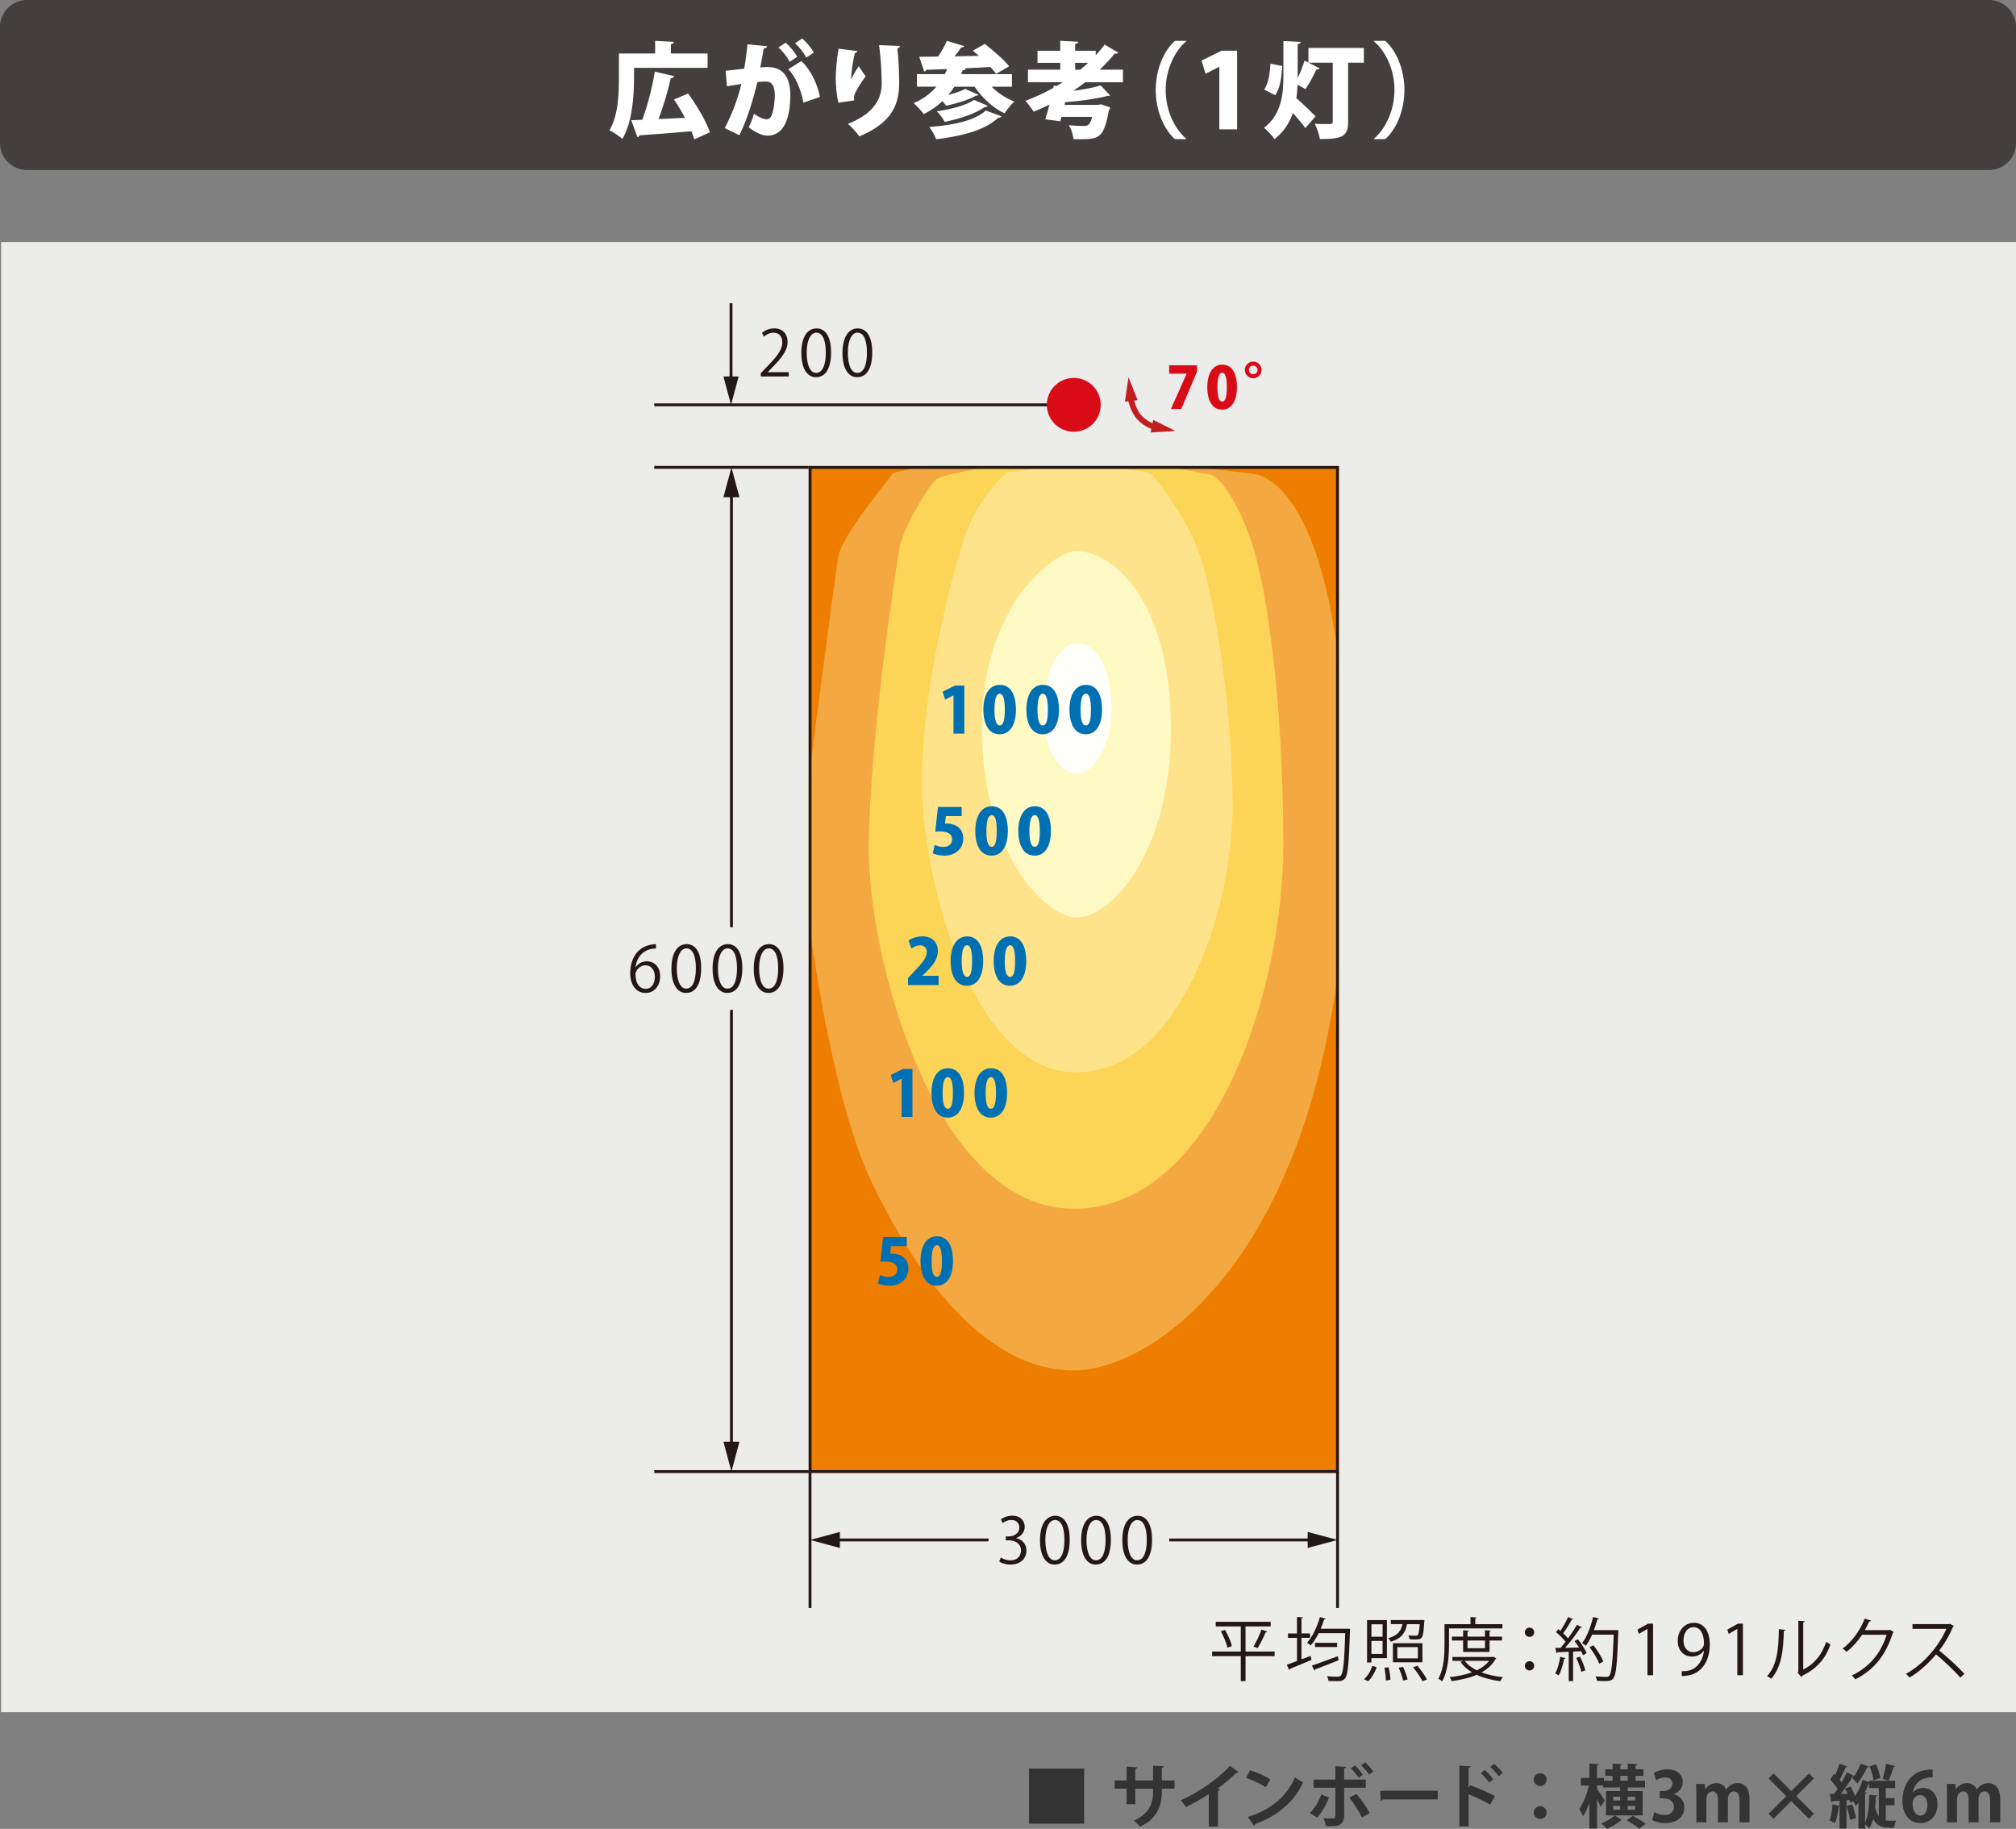 <?xml version="1.0" encoding="UTF-8"?>
<svg id="_レイヤー_2" data-name="レイヤー 2" xmlns="http://www.w3.org/2000/svg" width="175.394" height="159.105" xmlns:xlink="http://www.w3.org/1999/xlink" viewBox="0 0 175.394 159.105">
  <rect x="0" y="0" width="175.394" height="159.105" fill="#808080" stroke="none"/>
  <defs>
    <style>
      .cls-1 {
        clip-path: url(#clippath);
      }

      .cls-2, .cls-3, .cls-4, .cls-5, .cls-6, .cls-7, .cls-8, .cls-9, .cls-10, .cls-11, .cls-12, .cls-13, .cls-14, .cls-15, .cls-16, .cls-17 {
        stroke-width: 0px;
      }

      .cls-2, .cls-18, .cls-19 {
        fill: none;
      }

      .cls-3 {
        fill: #f4a842;
      }

      .cls-4 {
        fill: #6f6f6f;
      }

      .cls-5 {
        fill: #433f3f;
      }

      .cls-6 {
        fill: #231815;
      }

      .cls-7 {
        fill: #d90b17;
      }

      .cls-8 {
        fill: #c21d1f;
      }

      .cls-9 {
        fill: #333;
      }

      .cls-10 {
        fill: #ececeb;
      }

      .cls-11 {
        fill: #fff9c3;
      }

      .cls-12 {
        fill: #ffe38a;
      }

      .cls-13 {
        fill: #fff;
      }

      .cls-14 {
        fill: #fffffa;
      }

      .cls-15 {
        fill: #ee7e00;
      }

      .cls-16 {
        fill: #fcd456;
      }

      .cls-17 {
        fill: #0070b3;
      }

      .cls-18 {
        stroke: #231815;
        stroke-width: .25px;
      }

      .cls-18, .cls-19 {
        stroke-miterlimit: 10;
      }

      .cls-19 {
        stroke: #c21d1f;
        stroke-width: .5px;
      }
    </style>
    <clipPath id="clippath">
      <rect class="cls-2" x="70.354" y="40.54" width="46.131" height="87.602"/>
    </clipPath>
  </defs>
  <g id="_レイヤー_1-2" data-name="レイヤー 1">
    <g>
      <g>
        <path class="cls-9" d="m89.525,153.858h4.798v4.798h-4.798v-4.798Z"/>
        <path class="cls-9" d="m102.188,155.608h-1.109v.264c0,1.254-.419,2.345-1.883,3.041-.138-.156-.365-.385-.552-.522,1.374-.618,1.674-1.528,1.674-2.513v-.27h-1.548v1.355h-.755v-1.355h-1.038v-.72h1.038v-1.199l.935.06c-.007.06-.066.133-.181.15v.989h1.548v-1.277l.941.054c-.006.066-.066.12-.181.139v1.085h1.109v.72Z"/>
        <path class="cls-9" d="m107.756,154.169c-.036.049-.096.072-.192.066-.467.455-1.049.941-1.618,1.361.065.018.132.047.191.066-.018.054-.072.102-.174.114v3.13h-.798v-2.818c-.533.36-1.331.804-1.99,1.122-.097-.168-.3-.444-.456-.582,1.565-.695,3.364-1.943,4.281-3.011l.756.552Z"/>
        <path class="cls-9" d="m108.762,154.007c.6.185,1.319.504,1.757.792l-.396.684c-.432-.288-1.14-.618-1.715-.821l.353-.654Zm-.204,4.06c2.021-.624,3.412-1.799,4.107-3.449.223.181.48.324.702.444-.744,1.638-2.177,2.915-4.162,3.616-.012.066-.048.132-.102.156l-.546-.768Z"/>
        <path class="cls-9" d="m115.631,156.382c-.276.689-.618,1.301-1.05,1.732l-.63-.383c.408-.391.75-.924.995-1.607l.685.258Zm1.312-.852v2.453c0,.389-.144.635-.395.762-.252.137-.582.137-1.188.131-.036-.191-.12-.485-.204-.695.265.012.684.018.804.018.162,0,.216-.071.216-.203v-2.465h-1.889v-.713h1.889v-1.158l.941.042c-.006.072-.059.126-.174.144v.973h1.883v.713h-1.883Zm1.067.539c.426.486.888,1.164,1.157,1.656l-.684.395c-.228-.504-.737-1.313-1.091-1.739l.617-.312Zm-.144-2.488c.246.211.546.576.701.81l-.359.27c-.144-.228-.474-.63-.689-.822l.348-.258Zm.905-.269c.252.228.552.57.708.804l-.354.269c-.15-.227-.486-.605-.696-.81l.342-.264Z"/>
        <path class="cls-9" d="m120.078,155.788h5.007v.756h-4.755c-.036.06-.12.102-.204.113l-.048-.869Z"/>
        <path class="cls-9" d="m129.646,156.993c-.498-.287-1.283-.659-1.877-.898v2.787h-.804v-5.27l.983.048c-.006.072-.054.133-.18.15v1.709l.149-.204c.66.233,1.56.63,2.153.941l-.426.737Zm-.479-3.016c.228.191.558.545.749.814l-.348.295c-.156-.229-.498-.624-.731-.828l.33-.281Zm.821-.534c.252.216.581.546.749.798l-.348.287c-.149-.221-.491-.605-.731-.809l.33-.276Z"/>
        <path class="cls-9" d="m134.554,154.829c0,.306-.252.551-.558.551s-.558-.245-.558-.551c0-.312.252-.558.558-.558.318,0,.558.258.558.558Zm0,2.854c0,.312-.252.559-.558.559s-.558-.246-.558-.559c0-.305.252-.551.558-.551.318,0,.558.258.558.551Z"/>
        <path class="cls-9" d="m142.91,155.818v2.116h-3.184v-2.116h1.229v-.311h-1.48v-.168h-.534v.287c.162.21.588.863.678,1.014l-.366.558c-.065-.174-.185-.438-.311-.689v2.573h-.666v-2.244c-.155.463-.348.883-.551,1.176-.066-.191-.223-.474-.33-.642.353-.48.678-1.313.839-2.032h-.701v-.666h.743v-1.248l.822.049c-.006.054-.048.09-.156.107v1.092h.605v.24h.75v-.42h-.63v-.57h.63v-.491l.821.048c-.006.054-.048.09-.149.107v.336h.653v-.491l.827.048c-.006.061-.048.09-.149.107v.336h.678v.57h-.678v.42h.821v.594h-1.505v.311h1.295Zm-1.805,2.524c-.019.018-.061.029-.103.036-.258.239-.791.552-1.205.726-.113-.139-.323-.342-.48-.468.414-.162.917-.462,1.176-.702l.611.408Zm-.756-2.033v.33h.605v-.33h-.605Zm0,1.134h.605v-.342h-.605v.342Zm.618-2.95v.42h.653v-.42h-.653Zm1.661,4.605c-.229-.204-.726-.527-1.092-.744l.516-.383c.353.191.863.491,1.121.695l-.545.432Zm-.372-2.459v-.33h-.642v.33h.642Zm0,.804v-.342h-.642v.342h.642Z"/>
        <path class="cls-9" d="m145.618,156.095c.504.113.924.522.924,1.139,0,.756-.605,1.367-1.661,1.367-.479,0-.911-.126-1.14-.275l.198-.672c.168.107.533.246.882.246.545,0,.816-.336.816-.708,0-.51-.444-.749-.93-.749h-.306v-.624h.288c.354,0,.81-.198.81-.636,0-.318-.21-.552-.63-.552-.312,0-.618.138-.792.245l-.185-.635c.233-.156.695-.312,1.182-.312.869,0,1.325.51,1.325,1.109,0,.469-.282.857-.78,1.044v.013Z"/>
        <path class="cls-9" d="m152.211,158.534h-.87v-1.889c0-.479-.132-.797-.485-.797-.246,0-.522.191-.522.659v2.026h-.87v-1.973c0-.396-.126-.713-.474-.713-.245,0-.533.227-.533.678v2.008h-.87v-2.332c0-.391-.012-.708-.023-1.002h.756l.042.443h.018c.156-.239.45-.516.947-.516.408,0,.72.217.852.559h.012c.276-.408.618-.559.99-.559.581,0,1.031.414,1.031,1.38v2.026Z"/>
        <path class="cls-9" d="m157.815,157.797l-.432.433-1.542-1.542-1.541,1.542-.432-.433,1.541-1.541-1.541-1.541.432-.432,1.541,1.541,1.542-1.541.432.432-1.541,1.541,1.541,1.541Z"/>
        <path class="cls-9" d="m164.066,157.048v1.324c.126.025.204.025.905.025-.078.143-.155.443-.174.611h-.498c-.545,0-1.001-.168-1.331-.762-.078.306-.197.594-.353.834-.072-.121-.216-.27-.348-.373v.379h-.582v-2.25c-.072.097-.149.192-.228.276-.042-.096-.132-.27-.216-.413l-.282.125c-.012-.065-.03-.143-.048-.227l-.264.024v2.465h-.605v-1.908c-.019.007-.048.013-.078.013-.054.485-.162,1.061-.318,1.421-.119-.084-.336-.174-.474-.233.138-.33.222-.899.264-1.409l.606.138v-.444c-.229.019-.439.031-.606.037-.012.053-.06.084-.102.09l-.144-.721h.378c.102-.137.203-.287.306-.443-.168-.264-.42-.569-.648-.803l.323-.504.108.107c.149-.324.294-.695.378-.995l.695.264c-.024.042-.078.065-.162.059-.126.324-.336.756-.522,1.08.065.078.126.156.174.228.18-.306.342-.612.462-.876l.636.324c.21-.3.419-.707.563-1.079l.714.258c-.03.048-.084.065-.15.06-.216.48-.546,1.037-.851,1.41-.096-.121-.306-.354-.426-.463.036-.041.078-.09.114-.143-.03.013-.066.024-.114.018-.252.438-.642,1.02-1.008,1.492l.559-.012c-.061-.156-.133-.306-.204-.443l.485-.191c.15.252.288.562.384.833.27-.384.516-.899.672-1.409l.552.186v-.107h2.272v.635h-.815v.87h.762v.624h-.762Zm-3.112,1.277c-.042-.324-.18-.828-.3-1.205l.492-.145c.138.378.275.863.329,1.182l-.521.168Zm1.313.222c.3-.612.342-1.542.359-2.405l.708.055c-.006.054-.054.084-.138.096-.013.312-.024.636-.055.965.078.324.192.559.318.732v-2.435h-.852v-.419h-.019c-.096.258-.21.527-.342.779l.156.042c-.012.048-.054.09-.138.096v2.495Zm.947-5.061c.18.378.33.863.372,1.193l-.594.21c-.03-.329-.168-.839-.336-1.218l.558-.185Zm.576,1.26c.119-.36.245-.906.3-1.302l.803.204c-.018.048-.071.072-.161.078-.097.359-.276.875-.42,1.193l-.522-.174Z"/>
        <path class="cls-9" d="m166.427,155.95c.198-.24.51-.402.899-.402.702,0,1.241.534,1.241,1.439,0,.857-.558,1.613-1.475,1.613-1.025,0-1.577-.821-1.577-1.931,0-1.038.468-2.735,2.626-2.735v.684c-.113,0-.239.013-.39.031-.833.113-1.229.701-1.343,1.301h.018Zm1.26,1.079c0-.474-.229-.863-.642-.863-.265,0-.648.227-.648.737.013.588.252,1.056.69,1.056.391,0,.601-.42.601-.93Z"/>
        <path class="cls-9" d="m174.015,158.534h-.87v-1.889c0-.479-.132-.797-.485-.797-.246,0-.521.191-.521.659v2.026h-.87v-1.973c0-.396-.126-.713-.474-.713-.245,0-.533.227-.533.678v2.008h-.87v-2.332c0-.391-.012-.708-.023-1.002h.756l.042.443h.018c.156-.239.45-.516.947-.516.408,0,.72.217.852.559h.012c.276-.408.618-.559.99-.559.581,0,1.031.414,1.031,1.38v2.026Z"/>
      </g>
      <g>
        <rect class="cls-10" x=".097" y="21.054" width="175.298" height="127.899"/>
        <g>
          <path class="cls-6" d="m110.894,143.677v.402h-2.53v2.17h-.414v-2.17h-2.494v-.402h2.494v-2.183h-2.177v-.401h4.779v.401h-2.189v2.183h2.53Zm-4.107-.336c-.078-.377-.318-.971-.576-1.427l.366-.114c.264.443.522,1.031.594,1.409l-.384.132Zm3.466-1.402c-.018.041-.06.053-.132.059-.174.408-.474,1.014-.714,1.386l-.348-.138c.234-.384.534-1.025.69-1.481l.504.174Z"/>
          <path class="cls-6" d="m113.229,142.489v1.871l.798-.306.072.354c-.684.287-1.409.593-1.871.774,0,.047-.036.084-.072.101l-.204-.456c.246-.084.552-.198.888-.323v-2.016h-.785v-.383h.785v-1.434l.51.029c-.006.043-.036.072-.12.084v1.32h.744v.383h-.744Zm4.006-.797l.222.012c0,.042-.006.096-.006.138-.096,2.902-.18,3.874-.432,4.168-.162.216-.348.245-.756.245-.197,0-.443-.006-.684-.017-.006-.119-.06-.293-.132-.414.414.043.798.043.947.043.12,0,.192-.019.258-.097.21-.216.307-1.157.384-3.694h-2.309c-.21.414-.443.786-.695,1.074-.072-.072-.222-.18-.317-.24.461-.504.875-1.367,1.121-2.23l.498.138c-.013.042-.061.065-.133.065-.084.27-.185.547-.3.81h2.333Zm-3.101,3.208c.552-.186,1.428-.504,2.255-.815l.072.348c-.743.3-1.541.611-2.039.797-.006.049-.03.084-.065.103l-.223-.432Zm.271-1.979h1.925v.366h-1.925v-.366Z"/>
          <path class="cls-6" d="m119.77,145.032c-.15.449-.414.935-.738,1.223l-.365-.161c.306-.259.582-.72.726-1.157l.378.096Zm-.456-.779v.377h-.378v-3.688h1.727v3.311h-1.35Zm.972-2.945h-.972v1.086h.972v-1.086Zm-.972,2.579h.972v-1.128h-.972v1.128Zm1.26,2.309c-.007-.282-.055-.749-.126-1.109l.365-.036c.084.353.15.816.156,1.086l-.396.06Zm3.357-5.235c0,.037-.006.078-.018.12-.09,1.548-.174,1.548-.846,1.548-.126,0-.281-.006-.432-.019-.012-.096-.048-.239-.108-.336.276.024.534.03.63.03.09,0,.145-.012.186-.055.077-.077.132-.335.174-.953h-1.104c-.132.701-.432,1.236-1.409,1.529-.042-.09-.145-.234-.228-.306.822-.228,1.116-.63,1.235-1.224h-1.007v-.359h2.62l.09-.012.216.035Zm-.18,1.991v1.661h-2.566v-1.661h2.566Zm-.396,1.319v-.978h-1.787v.978h1.787Zm-1.289,1.932c-.055-.289-.216-.762-.378-1.116l.378-.071c.168.348.335.814.396,1.097l-.396.091Zm1.685.059c-.149-.323-.504-.845-.81-1.217l.372-.132c.311.366.672.87.833,1.199l-.396.149Z"/>
          <path class="cls-6" d="m130.712,141.668h-4.647v1.392c0,.936-.072,2.297-.6,3.214-.066-.071-.234-.186-.33-.228.497-.869.539-2.105.539-2.986v-1.764h2.261v-.617l.534.035c-.006.043-.036.072-.12.084v.498h2.363v.372Zm-.804,2.465l.27.132c-.012.029-.036.048-.06.06-.276.497-.702.881-1.224,1.168.552.211,1.188.349,1.871.414-.09.09-.186.246-.24.353-.756-.102-1.457-.281-2.057-.557-.648.281-1.403.449-2.177.545-.03-.102-.108-.252-.174-.342.678-.072,1.355-.203,1.949-.42-.414-.245-.75-.545-1.002-.904l.252-.097h-.953v-.336h3.472l.072-.017Zm-.318-.42h-2.297v-.995h-.977v-.336h.977v-.552l.504.036c-.006.041-.042.072-.12.078v.438h1.518v-.552l.516.036c-.006.041-.042.072-.12.078v.438h1.086v.336h-1.086v.995Zm-2.152.774c.246.336.605.606,1.043.827.438-.215.81-.485,1.073-.827h-2.116Zm1.757-1.769h-1.518v.672h1.518v-.672Z"/>
          <path class="cls-6" d="m133.479,142.004c0,.222-.18.401-.408.401s-.407-.18-.407-.401c0-.228.18-.407.407-.407.24,0,.408.191.408.407Zm0,2.914c0,.228-.18.408-.408.408s-.407-.181-.407-.408c0-.222.18-.401.407-.401.24,0,.408.192.408.401Z"/>
          <path class="cls-6" d="m136.198,144.253c-.012.035-.048.059-.12.059-.096.51-.264,1.085-.468,1.44-.071-.048-.216-.114-.306-.156.198-.335.348-.911.443-1.457l.45.114Zm.666-3.389c-.03.042-.078.055-.126.049-.186.348-.486.833-.738,1.175.162.155.312.312.42.45.294-.408.576-.834.773-1.182l.433.203c-.019.037-.066.049-.133.049-.335.521-.863,1.229-1.331,1.75.384-.006.798-.012,1.218-.023-.12-.197-.258-.402-.396-.57.168-.09.234-.119.294-.155.307.378.63.882.756,1.212l-.312.18c-.042-.102-.096-.223-.168-.354l-.695.035v2.566h-.378v-2.549c-.372.013-.708.031-.972.037-.012.047-.048.071-.09.078l-.108-.45h.45c.144-.162.294-.342.443-.54-.191-.258-.533-.594-.827-.834l.197-.258c.06.049.12.097.186.145.233-.348.51-.846.665-1.199l.439.185Zm.713,4.576c-.065-.324-.258-.828-.443-1.206l.324-.114c.191.379.39.87.468,1.193l-.349.127Zm3.011-3.629l.216.024c0,.036-.006.09-.012.132-.096,2.812-.192,3.754-.432,4.048-.162.198-.324.233-.738.233-.203,0-.449-.006-.689-.023-.012-.114-.054-.275-.132-.384.414.036.792.042.941.042.12,0,.198-.017.264-.096.198-.211.3-1.14.39-3.58h-1.883c-.161.371-.348.707-.539.965-.078-.06-.228-.162-.33-.215.401-.522.75-1.416.959-2.285l.504.132c-.012.054-.065.071-.132.066-.084.318-.186.636-.306.947h1.829l.09-.006Zm-1.961,1.326c.348.438.72,1.02.863,1.408l-.354.192c-.138-.384-.498-.989-.84-1.433l.33-.168Z"/>
          <path class="cls-6" d="m143.332,145.739v-4.023h-.013l-.737.426-.12-.371.93-.522h.426v4.491h-.485Z"/>
          <path class="cls-6" d="m148.233,143.616c-.246.312-.594.498-1.031.498-.768,0-1.241-.6-1.241-1.361,0-.821.539-1.576,1.421-1.576.84,0,1.373.73,1.373,1.877,0,1.492-.756,2.53-1.907,2.71-.209.036-.401.048-.533.042v-.414c.126.012.27-.006.462-.029.755-.108,1.325-.72,1.475-1.746h-.017Zm-1.77-.893c0,.605.342,1.014.858,1.014.485,0,.929-.372.929-.733,0-.863-.317-1.445-.911-1.445-.522,0-.876.492-.876,1.164Z"/>
          <path class="cls-6" d="m151.149,145.739v-4.023h-.013l-.737.426-.12-.371.93-.522h.426v4.491h-.485Z"/>
          <path class="cls-6" d="m155.331,141.788c-.006.054-.06.09-.138.102-.036,1.613-.168,3.082-1.092,4.156-.096-.072-.239-.162-.359-.229.894-.971,1.001-2.471,1.02-4.084l.569.055Zm1.553,3.454c1.002-.485,1.65-1.361,1.997-2.411.09.078.271.18.372.234-.426,1.211-1.169,2.104-2.446,2.711-.019.047-.061.096-.103.119l-.312-.396.065-.09v-4.401l.559.029c-.007.055-.049.102-.133.114v4.09Z"/>
          <path class="cls-6" d="m164.767,141.985c-.023.03-.054.06-.09.084-.629,1.943-1.613,3.191-3.268,4.03-.072-.103-.186-.239-.307-.33,1.571-.761,2.543-1.961,3.041-3.55h-2.141c-.349.539-.81,1.061-1.344,1.48-.084-.084-.222-.197-.342-.275.816-.629,1.505-1.547,1.913-2.603l.569.162c-.023.06-.096.078-.174.078-.12.264-.246.516-.384.755h2.111l.071-.035.342.203Z"/>
          <path class="cls-6" d="m169.992,141.464c-.012.03-.042.055-.078.066-.323.762-.707,1.421-1.199,2.062.654.522,1.638,1.416,2.195,2.033l-.366.318c-.527-.612-1.493-1.523-2.104-2.016-.528.642-1.439,1.517-2.309,2.016-.066-.091-.21-.24-.312-.324,1.661-.912,2.975-2.615,3.515-3.916h-2.944v-.408h3.178l.078-.029.348.197Z"/>
        </g>
        <g>
          <g class="cls-1">
            <rect class="cls-15" x="70.354" y="40.54" width="46.131" height="87.602"/>
            <path class="cls-3" d="m89.94,39.316s-12.029,1.413-12.328,1.931c-.299.519-4.326,5.229-4.674,7.159-.348,1.932-3.379,25.574-3.379,25.574,0,0,2.055,20.127,6.297,28.919,4.242,8.791,10.205,16.327,17.565,16.327s23.793-11.43,23.793-47.852c0-27.727-6.893-29.734-7.688-30.05-.797-.314-19.586-2.009-19.586-2.009Z"/>
            <path class="cls-16" d="m90.337,39.975s-8.152,1.083-8.896,1.743c-.746.658-2.885,4.238-3.182,5.934-.299,1.696-2.668,16.94-2.668,26.359s5.699,31.147,17.83,31.147,18.227-18.839,18.227-31.649-1.459-22.23-2.652-25.998c-1.191-3.768-2.85-6.029-3.695-6.217-.844-.19-7.108-1.319-7.108-1.319h-7.855Z"/>
            <path class="cls-12" d="m93.421,40.305l-5.816.8s-2.537,2.073-3.729,5.746c-1.193,3.674-3.68,13.282-3.68,21.289s4.275,25.15,13.422,25.15,13.621-14.318,13.621-23.172-1.789-20.441-3.678-23.832c-1.891-3.391-3.15-4.962-3.58-5.149-.432-.189-6.56-.832-6.56-.832Z"/>
            <path class="cls-11" d="m93.618,47.935c-1.738,0-8.201,4.521-8.201,15.354s5.469,16.531,8.301,16.531,8.152-5.463,8.152-16.436-4.92-15.448-8.252-15.448Z"/>
            <path class="cls-14" d="m93.618,55.942c-1.242,0-2.834,2.213-2.834,5.888s1.592,5.51,2.934,5.51,2.982-2.354,2.982-5.699-1.242-5.698-3.082-5.698Z"/>
          </g>
          <line class="cls-18" x1="70.354" y1="40.657" x2="56.921" y2="40.657"/>
          <line class="cls-18" x1="93.056" y1="35.22" x2="56.921" y2="35.22"/>
          <line class="cls-18" x1="70.354" y1="128.024" x2="56.921" y2="128.024"/>
          <path class="cls-6" d="m116.235,40.79v87.102h-45.631V40.79h45.631m.25-.25h-46.131v87.602h46.131V40.54h0Z"/>
          <g>
            <polygon class="cls-6" points="62.94 43.257 63.638 40.657 64.333 43.257 62.94 43.257"/>
            <polygon class="cls-6" points="64.333 125.425 63.638 128.024 62.94 125.425 64.333 125.425"/>
            <line class="cls-18" x1="63.638" y1="42.581" x2="63.638" y2="126.197"/>
          </g>
          <g>
            <g>
              <path class="cls-6" d="m55.308,84.136c.186-.274.521-.505.961-.505.697,0,1.165.522,1.165,1.314,0,.752-.462,1.439-1.264,1.439s-1.341-.665-1.341-1.731c0-1.104.517-2.257,1.852-2.477.154-.022.291-.038.385-.038l.005.379c-1.143,0-1.687.829-1.779,1.62h.017Zm1.664.841c0-.632-.341-.999-.835-.999-.483,0-.852.472-.852.779.006.752.324,1.27.896,1.27.478,0,.791-.43.791-1.05Z"/>
              <path class="cls-6" d="m58.415,84.273c0-1.439.56-2.137,1.329-2.137.78,0,1.258.735,1.258,2.081,0,1.43-.499,2.165-1.318,2.165-.747,0-1.269-.735-1.269-2.109Zm2.126-.032c0-1.027-.247-1.736-.824-1.736-.489,0-.835.653-.835,1.736s.303,1.767.818,1.767c.61,0,.841-.791.841-1.767Z"/>
              <path class="cls-6" d="m61.995,84.273c0-1.439.56-2.137,1.329-2.137.78,0,1.258.735,1.258,2.081,0,1.43-.499,2.165-1.318,2.165-.747,0-1.268-.735-1.268-2.109Zm2.126-.032c0-1.027-.247-1.736-.824-1.736-.489,0-.835.653-.835,1.736s.303,1.767.818,1.767c.61,0,.841-.791.841-1.767Z"/>
              <path class="cls-6" d="m65.576,84.273c0-1.439.561-2.137,1.329-2.137.78,0,1.258.735,1.258,2.081,0,1.43-.5,2.165-1.318,2.165-.747,0-1.269-.735-1.269-2.109Zm2.126-.032c0-1.027-.247-1.736-.824-1.736-.488,0-.835.653-.835,1.736s.302,1.767.818,1.767c.61,0,.841-.791.841-1.767Z"/>
            </g>
            <g>
              <path class="cls-10" d="m56.17,87.883c-1.646,0-2.841-1.358-2.841-3.23,0-2.092,1.22-3.646,3.106-3.957.275-.039.486-.059.63-.059h1.48l.037,2.849c.225.418.351.913.351,1.459,0,1.675-1.188,2.938-2.764,2.938Z"/>
              <path class="cls-10" d="m59.683,87.883c-1.378,0-2.769-1.116-2.769-3.609,0-2.685,1.524-3.637,2.829-3.637,1.272,0,2.758.938,2.758,3.581,0,2.705-1.519,3.665-2.818,3.665Z"/>
              <path class="cls-10" d="m63.263,87.883c-1.378,0-2.769-1.116-2.769-3.609,0-2.685,1.524-3.637,2.829-3.637,1.272,0,2.758.938,2.758,3.581,0,2.705-1.519,3.665-2.818,3.665Z"/>
              <path class="cls-10" d="m66.845,87.883c-1.378,0-2.769-1.116-2.769-3.609,0-2.685,1.524-3.637,2.829-3.637,1.272,0,2.758.938,2.758,3.581,0,2.705-1.519,3.665-2.818,3.665Z"/>
            </g>
            <g>
              <path class="cls-6" d="m55.308,84.136c.186-.274.521-.505.961-.505.697,0,1.165.522,1.165,1.314,0,.752-.462,1.439-1.264,1.439s-1.341-.665-1.341-1.731c0-1.104.517-2.257,1.852-2.477.154-.022.291-.038.385-.038l.005.379c-1.143,0-1.687.829-1.779,1.62h.017Zm1.664.841c0-.632-.341-.999-.835-.999-.483,0-.852.472-.852.779.006.752.324,1.27.896,1.27.478,0,.791-.43.791-1.05Z"/>
              <path class="cls-6" d="m58.415,84.273c0-1.439.56-2.137,1.329-2.137.78,0,1.258.735,1.258,2.081,0,1.43-.499,2.165-1.318,2.165-.747,0-1.269-.735-1.269-2.109Zm2.126-.032c0-1.027-.247-1.736-.824-1.736-.489,0-.835.653-.835,1.736s.303,1.767.818,1.767c.61,0,.841-.791.841-1.767Z"/>
              <path class="cls-6" d="m61.995,84.273c0-1.439.56-2.137,1.329-2.137.78,0,1.258.735,1.258,2.081,0,1.43-.499,2.165-1.318,2.165-.747,0-1.268-.735-1.268-2.109Zm2.126-.032c0-1.027-.247-1.736-.824-1.736-.489,0-.835.653-.835,1.736s.303,1.767.818,1.767c.61,0,.841-.791.841-1.767Z"/>
              <path class="cls-6" d="m65.576,84.273c0-1.439.561-2.137,1.329-2.137.78,0,1.258.735,1.258,2.081,0,1.43-.5,2.165-1.318,2.165-.747,0-1.269-.735-1.269-2.109Zm2.126-.032c0-1.027-.247-1.736-.824-1.736-.488,0-.835.653-.835,1.736s.302,1.767.818,1.767c.61,0,.841-.791.841-1.767Z"/>
            </g>
          </g>
          <line class="cls-18" x1="70.472" y1="139.89" x2="70.472" y2="128.052"/>
          <line class="cls-18" x1="116.368" y1="139.89" x2="116.368" y2="128.052"/>
          <g>
            <polygon class="cls-6" points="73.071 134.667 70.472 133.972 73.071 133.274 73.071 134.667"/>
            <polygon class="cls-6" points="113.769 133.274 116.368 133.971 113.769 134.667 113.769 133.274"/>
            <line class="cls-18" x1="72.397" y1="133.972" x2="114.54" y2="133.972"/>
          </g>
          <g>
            <g>
              <path class="cls-6" d="m88.405,133.824c.483.082.896.472.896,1.065,0,.654-.473,1.225-1.396,1.225-.412,0-.785-.131-.972-.264l.137-.352c.148.1.478.248.841.248.692,0,.917-.484.917-.863,0-.603-.511-.879-1.049-.879h-.27v-.34h.27c.395,0,.906-.248.906-.764,0-.357-.214-.665-.708-.665-.303,0-.588.148-.753.269l-.138-.335c.198-.154.582-.308.979-.308.752,0,1.087.478,1.087.972,0,.424-.269.803-.747.973v.017Z"/>
              <path class="cls-6" d="m90.48,134.005c0-1.438.561-2.137,1.329-2.137.78,0,1.258.736,1.258,2.082,0,1.429-.5,2.164-1.318,2.164-.747,0-1.269-.735-1.269-2.109Zm2.126-.032c0-1.027-.247-1.736-.824-1.736-.488,0-.835.653-.835,1.736s.302,1.769.818,1.769c.61,0,.841-.791.841-1.769Z"/>
              <path class="cls-6" d="m94.06,134.005c0-1.438.56-2.137,1.329-2.137.78,0,1.258.736,1.258,2.082,0,1.429-.5,2.164-1.318,2.164-.747,0-1.269-.735-1.269-2.109Zm2.126-.032c0-1.027-.247-1.736-.824-1.736-.488,0-.835.653-.835,1.736s.302,1.769.818,1.769c.61,0,.841-.791.841-1.769Z"/>
              <path class="cls-6" d="m97.642,134.005c0-1.438.56-2.137,1.329-2.137.78,0,1.258.736,1.258,2.082,0,1.429-.499,2.164-1.318,2.164-.747,0-1.269-.735-1.269-2.109Zm2.126-.032c0-1.027-.247-1.736-.824-1.736-.489,0-.835.653-.835,1.736s.303,1.769.818,1.769c.61,0,.841-.791.841-1.769Z"/>
            </g>
            <g>
              <path class="cls-10" d="m87.905,137.614c-.677,0-1.365-.202-1.842-.542l-.951-.677.897-2.391v-.508l-.743-1.81.899-.7c.494-.385,1.222-.624,1.899-.624,1.475,0,2.587,1.062,2.587,2.472,0,.292-.051.573-.146.836.189.362.294.776.294,1.219,0,1.579-1.218,2.725-2.896,2.725Z"/>
              <path class="cls-10" d="m91.749,137.614c-1.378,0-2.769-1.116-2.769-3.609,0-2.685,1.524-3.637,2.829-3.637,1.272,0,2.758.938,2.758,3.582,0,2.704-1.519,3.664-2.818,3.664Z"/>
              <path class="cls-10" d="m95.329,137.614c-1.378,0-2.769-1.116-2.769-3.609,0-2.685,1.524-3.637,2.829-3.637,1.272,0,2.758.938,2.758,3.582,0,2.704-1.519,3.664-2.818,3.664Z"/>
              <path class="cls-10" d="m98.91,137.614c-1.378,0-2.769-1.116-2.769-3.609,0-2.685,1.524-3.637,2.829-3.637,1.272,0,2.758.938,2.758,3.582,0,2.704-1.519,3.664-2.818,3.664Z"/>
            </g>
            <g>
              <path class="cls-6" d="m88.405,133.824c.483.082.896.472.896,1.065,0,.654-.473,1.225-1.396,1.225-.412,0-.785-.131-.972-.264l.137-.352c.148.1.478.248.841.248.692,0,.917-.484.917-.863,0-.603-.511-.879-1.049-.879h-.27v-.34h.27c.395,0,.906-.248.906-.764,0-.357-.214-.665-.708-.665-.303,0-.588.148-.753.269l-.138-.335c.198-.154.582-.308.979-.308.752,0,1.087.478,1.087.972,0,.424-.269.803-.747.973v.017Z"/>
              <path class="cls-6" d="m90.48,134.005c0-1.438.561-2.137,1.329-2.137.78,0,1.258.736,1.258,2.082,0,1.429-.5,2.164-1.318,2.164-.747,0-1.269-.735-1.269-2.109Zm2.126-.032c0-1.027-.247-1.736-.824-1.736-.488,0-.835.653-.835,1.736s.302,1.769.818,1.769c.61,0,.841-.791.841-1.769Z"/>
              <path class="cls-6" d="m94.06,134.005c0-1.438.56-2.137,1.329-2.137.78,0,1.258.736,1.258,2.082,0,1.429-.5,2.164-1.318,2.164-.747,0-1.269-.735-1.269-2.109Zm2.126-.032c0-1.027-.247-1.736-.824-1.736-.488,0-.835.653-.835,1.736s.302,1.769.818,1.769c.61,0,.841-.791.841-1.769Z"/>
              <path class="cls-6" d="m97.642,134.005c0-1.438.56-2.137,1.329-2.137.78,0,1.258.736,1.258,2.082,0,1.429-.499,2.164-1.318,2.164-.747,0-1.269-.735-1.269-2.109Zm2.126-.032c0-1.027-.247-1.736-.824-1.736-.489,0-.835.653-.835,1.736s.303,1.769.818,1.769c.61,0,.841-.791.841-1.769Z"/>
            </g>
          </g>
          <path class="cls-7" d="m95.763,35.22c0,1.294-1.049,2.342-2.342,2.342s-2.344-1.048-2.344-2.342,1.049-2.343,2.344-2.343,2.342,1.05,2.342,2.343Z"/>
          <g>
            <line class="cls-18" x1="63.6" y1="26.376" x2="63.6" y2="33.202"/>
            <polygon class="cls-6" points="62.94 32.751 63.6 35.22 64.263 32.751 62.94 32.751"/>
          </g>
          <g>
            <path class="cls-7" d="m101.719,31.776h2.423v.551l-1.371,3.254h-.901l1.371-3.064v-.011h-1.522v-.73Z"/>
            <path class="cls-7" d="m105.034,33.689c0-1.07.396-1.967,1.307-1.967.98,0,1.275.996,1.275,1.941,0,1.242-.481,1.973-1.291,1.973-.971,0-1.291-.991-1.291-1.947Zm1.701-.01c0-.816-.125-1.256-.4-1.256-.26,0-.42.391-.42,1.256s.146,1.256.42,1.256c.211,0,.4-.22.4-1.256Z"/>
            <path class="cls-7" d="m109.756,32.183c0,.4-.325.725-.726.725s-.726-.324-.726-.725.325-.727.726-.727c.41,0,.726.336.726.727Zm-1.101,0c0,.205.171.375.376.375s.375-.17.375-.375-.17-.375-.375-.375c-.216,0-.376.18-.376.375Z"/>
          </g>
          <g>
            <path class="cls-17" d="m83.665,70.202v.797h-1.373l-.077.659c.066-.005.127-.011.192-.011.648,0,1.4.357,1.4,1.312,0,.791-.609,1.479-1.653,1.479-.417,0-.802-.1-1.005-.203l.17-.731c.176.083.462.176.77.176.39,0,.747-.23.747-.647,0-.467-.374-.698-1.038-.698-.171,0-.303.005-.435.027l.242-2.159h2.06Z"/>
            <path class="cls-17" d="m84.85,72.302c0-1.176.434-2.16,1.434-2.16,1.077,0,1.4,1.094,1.4,2.132,0,1.362-.527,2.165-1.417,2.165-1.065,0-1.417-1.088-1.417-2.137Zm1.867-.012c0-.896-.137-1.379-.439-1.379-.285,0-.461.429-.461,1.379s.159,1.379.461,1.379c.231,0,.439-.242.439-1.379Z"/>
            <path class="cls-17" d="m88.596,72.302c0-1.176.434-2.16,1.434-2.16,1.077,0,1.401,1.094,1.401,2.132,0,1.362-.527,2.165-1.418,2.165-1.065,0-1.417-1.088-1.417-2.137Zm1.868-.012c0-.896-.138-1.379-.439-1.379-.286,0-.462.429-.462,1.379s.159,1.379.462,1.379c.23,0,.439-.242.439-1.379Z"/>
          </g>
          <g>
            <path class="cls-17" d="m81.662,85.698h-2.664v-.605l.483-.522c.72-.752,1.154-1.241,1.154-1.746,0-.318-.192-.582-.594-.582-.28,0-.555.143-.747.279l-.253-.703c.259-.186.715-.357,1.192-.357.939,0,1.362.578,1.362,1.275,0,.73-.483,1.301-.994,1.807l-.352.336v.01h1.411v.809Z"/>
            <path class="cls-17" d="m82.705,83.622c0-1.176.434-2.16,1.434-2.16,1.077,0,1.4,1.094,1.4,2.132,0,1.362-.527,2.165-1.417,2.165-1.065,0-1.417-1.088-1.417-2.137Zm1.867-.012c0-.896-.137-1.379-.439-1.379-.285,0-.461.429-.461,1.379s.159,1.379.461,1.379c.231,0,.439-.242.439-1.379Z"/>
            <path class="cls-17" d="m86.45,83.622c0-1.176.434-2.16,1.434-2.16,1.077,0,1.401,1.094,1.401,2.132,0,1.362-.527,2.165-1.418,2.165-1.065,0-1.417-1.088-1.417-2.137Zm1.868-.012c0-.896-.138-1.379-.439-1.379-.286,0-.462.429-.462,1.379s.159,1.379.462,1.379c.23,0,.439-.242.439-1.379Z"/>
          </g>
          <g>
            <path class="cls-17" d="m82.956,63.817v-3.317h-.012l-.72.368-.214-.697,1.071-.527h.818v4.174h-.944Z"/>
            <path class="cls-17" d="m85.553,61.741c0-1.176.434-2.158,1.434-2.158,1.077,0,1.4,1.093,1.4,2.131,0,1.362-.527,2.164-1.417,2.164-1.065,0-1.417-1.088-1.417-2.137Zm1.867-.011c0-.896-.137-1.379-.439-1.379-.285,0-.461.429-.461,1.379s.159,1.379.461,1.379c.231,0,.439-.241.439-1.379Z"/>
            <path class="cls-17" d="m89.298,61.741c0-1.176.434-2.158,1.434-2.158,1.077,0,1.401,1.093,1.401,2.131,0,1.362-.527,2.164-1.418,2.164-1.065,0-1.417-1.088-1.417-2.137Zm1.868-.011c0-.896-.138-1.379-.44-1.379-.286,0-.462.429-.462,1.379s.159,1.379.462,1.379c.23,0,.44-.241.44-1.379Z"/>
            <path class="cls-17" d="m93.044,61.741c0-1.176.434-2.158,1.434-2.158,1.077,0,1.401,1.093,1.401,2.131,0,1.362-.527,2.164-1.418,2.164-1.065,0-1.417-1.088-1.417-2.137Zm1.868-.011c0-.896-.138-1.379-.44-1.379-.286,0-.462.429-.462,1.379s.159,1.379.462,1.379c.23,0,.44-.241.44-1.379Z"/>
          </g>
          <g>
            <path class="cls-17" d="m78.441,97.169v-3.318h-.012l-.72.368-.214-.698,1.071-.527h.818v4.176h-.944Z"/>
            <path class="cls-17" d="m81.038,95.093c0-1.176.434-2.16,1.434-2.16,1.077,0,1.4,1.094,1.4,2.132,0,1.362-.527,2.165-1.417,2.165-1.065,0-1.417-1.088-1.417-2.137Zm1.867-.012c0-.895-.137-1.379-.439-1.379-.285,0-.461.429-.461,1.379s.159,1.379.461,1.379c.231,0,.439-.242.439-1.379Z"/>
            <path class="cls-17" d="m84.783,95.093c0-1.176.434-2.16,1.434-2.16,1.077,0,1.401,1.094,1.401,2.132,0,1.362-.527,2.165-1.418,2.165-1.065,0-1.417-1.088-1.417-2.137Zm1.868-.012c0-.895-.138-1.379-.439-1.379-.286,0-.462.429-.462,1.379s.159,1.379.462,1.379c.23,0,.439-.242.439-1.379Z"/>
          </g>
          <g>
            <path class="cls-17" d="m78.894,107.616v.797h-1.373l-.076.659c.066-.005.127-.011.191-.011.648,0,1.4.357,1.4,1.312,0,.791-.609,1.478-1.652,1.478-.418,0-.803-.1-1.006-.203l.17-.731c.176.083.463.176.77.176.391,0,.748-.23.748-.648,0-.467-.375-.698-1.039-.698-.17,0-.303.005-.434.027l.242-2.159h2.059Z"/>
            <path class="cls-17" d="m80.08,109.716c0-1.176.434-2.16,1.434-2.16,1.078,0,1.4,1.094,1.4,2.132,0,1.362-.527,2.165-1.416,2.165-1.066,0-1.418-1.088-1.418-2.137Zm1.867-.012c0-.895-.137-1.379-.439-1.379-.285,0-.461.429-.461,1.379s.16,1.379.461,1.379c.232,0,.439-.242.439-1.379Z"/>
          </g>
          <g>
            <path class="cls-19" d="m98.337,34.511c.129.652.369,1.353.805,1.822.398.43.93.7,1.438.871"/>
            <polygon class="cls-8" points="97.87 34.946 98.183 32.816 98.977 34.816 97.87 34.946"/>
            <polygon class="cls-8" points="100.108 37.624 102.259 37.493 100.333 36.532 100.108 37.624"/>
          </g>
          <g>
            <g>
              <path class="cls-6" d="m68.621,32.751h-2.433v-.281l.4-.422c.979-.989,1.473-1.588,1.473-2.258,0-.439-.193-.846-.787-.846-.328,0-.625.181-.822.34l-.154-.318c.252-.225.625-.4,1.064-.4.83,0,1.16.604,1.16,1.17,0,.773-.545,1.434-1.395,2.29l-.324.341v.011h1.818v.374Z"/>
              <path class="cls-6" d="m69.717,30.707c0-1.439.56-2.137,1.33-2.137.779,0,1.258.735,1.258,2.081,0,1.43-.5,2.165-1.318,2.165-.748,0-1.269-.735-1.269-2.109Zm2.127-.032c0-1.027-.248-1.736-.824-1.736-.488,0-.836.653-.836,1.736s.303,1.767.818,1.767c.611,0,.842-.791.842-1.767Z"/>
              <path class="cls-6" d="m73.297,30.707c0-1.439.561-2.137,1.33-2.137.779,0,1.258.735,1.258,2.081,0,1.43-.5,2.165-1.318,2.165-.748,0-1.27-.735-1.27-2.109Zm2.127-.032c0-1.027-.248-1.736-.824-1.736-.488,0-.836.653-.836,1.736s.303,1.767.818,1.767c.611,0,.842-.791.842-1.767Z"/>
            </g>
            <g>
              <path class="cls-10" d="m70.121,34.251h-5.434v-2.38l.812-.855c.038-.039.074-.076.11-.112l-1.157-2.303.846-.755c.564-.503,1.297-.78,2.062-.78,1.541,0,2.66,1.123,2.66,2.67,0,.412-.076.79-.209,1.142h.309v3.374Z"/>
              <path class="cls-10" d="m70.986,34.316c-1.379,0-2.77-1.116-2.77-3.609,0-2.685,1.524-3.637,2.83-3.637,1.272,0,2.758.938,2.758,3.581,0,2.705-1.519,3.665-2.818,3.665Z"/>
              <path class="cls-10" d="m74.566,34.316c-1.379,0-2.77-1.116-2.77-3.609,0-2.685,1.524-3.637,2.83-3.637,1.272,0,2.758.938,2.758,3.581,0,2.705-1.519,3.665-2.818,3.665Z"/>
            </g>
            <g>
              <path class="cls-6" d="m68.621,32.751h-2.433v-.281l.4-.422c.979-.989,1.473-1.588,1.473-2.258,0-.439-.193-.846-.787-.846-.328,0-.625.181-.822.34l-.154-.318c.252-.225.625-.4,1.064-.4.83,0,1.16.604,1.16,1.17,0,.773-.545,1.434-1.395,2.29l-.324.341v.011h1.818v.374Z"/>
              <path class="cls-6" d="m69.717,30.707c0-1.439.56-2.137,1.33-2.137.779,0,1.258.735,1.258,2.081,0,1.43-.5,2.165-1.318,2.165-.748,0-1.269-.735-1.269-2.109Zm2.127-.032c0-1.027-.248-1.736-.824-1.736-.488,0-.836.653-.836,1.736s.303,1.767.818,1.767c.611,0,.842-.791.842-1.767Z"/>
              <path class="cls-6" d="m73.297,30.707c0-1.439.561-2.137,1.33-2.137.779,0,1.258.735,1.258,2.081,0,1.43-.5,2.165-1.318,2.165-.748,0-1.27-.735-1.27-2.109Zm2.127-.032c0-1.027-.248-1.736-.824-1.736-.488,0-.836.653-.836,1.736s.303,1.767.818,1.767c.611,0,.842-.791.842-1.767Z"/>
            </g>
          </g>
        </g>
        <g>
          <path class="cls-4" d="m2.358,0h170.677c1.302,0,2.359,1.057,2.359,2.359v10.074c0,1.302-1.057,2.358-2.358,2.358H2.359c-1.302,0-2.359-1.057-2.359-2.359V2.358C0,1.057,1.057,0,2.358,0Z"/>
          <path class="cls-5" d="m2.358,0h170.677c1.302,0,2.359,1.057,2.359,2.359v10.074c0,1.302-1.057,2.358-2.358,2.358H2.359c-1.302,0-2.359-1.057-2.359-2.359V2.358C0,1.057,1.057,0,2.358,0Z"/>
          <g>
            <path class="cls-13" d="m55.161,5.903v.953c0,1.486-.152,3.809-1.017,5.223-.234-.217-.819-.613-1.126-.738.774-1.279.828-3.188.828-4.484v-2.205h3.151v-1.098l1.639.09c-.009.099-.081.162-.27.197v.811h3.196v1.252h-6.401Zm4.709,2.232c.738,1.035,1.575,2.403,1.891,3.376l-1.359.612c-.064-.207-.145-.45-.243-.703-1.666.145-3.358.279-4.511.352-.026.09-.107.145-.189.153l-.541-1.468c.288-.009.612-.018.964-.035.441-1.19.873-2.836,1.089-4.188l1.692.396c-.035.1-.152.162-.314.18-.243,1.152-.657,2.485-1.054,3.548.738-.027,1.522-.072,2.296-.108-.288-.549-.621-1.107-.954-1.594l1.233-.522Z"/>
            <path class="cls-13" d="m66.745,4.022c-.027.126-.145.171-.298.198-.08.404-.197,1.134-.297,1.647.153-.018.45-.035.612-.035,1.549,0,1.999,1.098,1.999,2.539v.008c-.027,1.531-.369,3.422-2.008,3.422-.352,0-.909-.189-1.611-.721.171-.342.342-.783.45-1.18.558.379.9.479,1.116.479.315,0,.441-.307.558-.783.081-.316.145-1.027.145-1.297-.009-.828-.252-1.207-.766-1.207-.189,0-.459.01-.747.055-.387,1.549-.855,3.16-1.575,4.618l-1.269-.621c.675-1.306,1.116-2.485,1.449-3.845-.252.045-.9.144-1.26.207l-.108-1.35c.369-.036,1.099-.117,1.611-.18.117-.658.216-1.387.288-2.125l1.711.171Zm1.602-.306c.387.324.819.855,1.008,1.232l-.657.433c-.162-.369-.639-.972-.972-1.251l.621-.414Zm1.548,5.212c-.18-1.08-.693-2.314-1.323-2.907l1.152-.712c.81.774,1.404,2.008,1.611,3.124l-1.44.495Zm-.108-5.581c.387.324.819.854,1.008,1.232l-.657.433c-.162-.369-.639-.972-.972-1.251l.621-.414Z"/>
            <path class="cls-13" d="m72.945,8.937c-.171-.693-.226-1.53-.234-2.08,0-.576.063-1.557.243-2.619l1.647.207c-.027.1-.135.145-.216.162-.18.631-.342,1.801-.333,2.277h.009c.162-.369.45-.828.657-1.134.135.243.441.692.594.873-.53.738-.918,1.432-.981,1.647-.027.1-.036.162-.036.234s.009.135.017.225l-1.368.207Zm5.348-4.934c-.009.1-.081.172-.216.217.071.675.152,1.827.152,3.024-.009,1.737-.531,3.403-3.466,4.618-.189-.279-.702-.837-.99-1.089,2.476-.964,2.935-2.403,2.935-3.511,0-1.314-.126-2.557-.225-3.332l1.81.072Z"/>
            <path class="cls-13" d="m88.04,7.542h-1.773c.54.539,1.242,1.008,1.98,1.296-.279.243-.657.72-.846,1.026-1.035-.495-1.945-1.342-2.611-2.322h-1.755c-.162.252-.343.485-.531.711.566-.135,1.125-.324,1.467-.514l1.152.504c-.026.055-.107.09-.225.09-.612.343-1.701.685-2.584.865-.081-.117-.198-.252-.324-.396-.477.45-1.018.828-1.62,1.125-.19-.261-.612-.729-.883-.954.774-.323,1.45-.81,1.981-1.431h-1.693v-1.09h2.422c.072-.144.145-.288.207-.441-.675.027-1.296.045-1.818.062-.027.091-.099.145-.18.145l-.433-1.278c.469,0,1.026-.009,1.647-.019.288-.432.585-.945.757-1.367l1.521.459c-.036.08-.136.117-.279.117-.153.233-.352.504-.567.773.685-.018,1.395-.027,2.106-.045-.18-.162-.351-.314-.521-.449l1.044-.586c.702.549,1.656,1.359,2.115,1.945-.378.215-.756.432-1.134.656-.117-.171-.297-.378-.495-.594-.766.045-1.54.081-2.278.117l.136.035c-.036.082-.136.136-.271.127l-.135.342h4.42v1.09Zm-.909,2.574c-.036.081-.126.126-.279.126-1.179,1.089-3.114,1.593-5.41,1.872-.117-.332-.36-.783-.595-1.07,2.044-.145,3.971-.541,4.916-1.432l1.368.504Zm-1.197-.918c-.036.072-.117.107-.243.107-.811.576-2.196,1.035-3.502,1.297-.144-.279-.423-.666-.684-.918,1.162-.162,2.548-.514,3.232-.99l1.197.504Z"/>
            <path class="cls-13" d="m97.698,7.154h-3.277c-.342.261-.684.504-1.035.747.9-.117,1.765-.279,2.377-.469l.819.874c-.045.036-.1.036-.234.036-.954.252-2.368.45-3.673.549l-.055.234h2.899l.261-.055.811.279c-.019.082-.064.189-.126.27-.423,2.421-.873,2.493-2.53,2.493-.171,0-.359,0-.549-.008-.018-.369-.171-.865-.405-1.207.486.045,1.054.062,1.297.062.351,0,.54-.045.747-.791h-2.674c-.036.135-.072.27-.108.387l-1.305-.18c.116-.352.242-.802.368-1.279-.449.225-.909.432-1.377.621-.153-.261-.486-.701-.72-.945.818-.297,1.638-.684,2.431-1.125l.035-.198.262.027.521-.324h-3.024v-1.089h2.809v-.595h-1.98v-1.054h1.98v-.863l1.566.08c-.009.1-.081.162-.27.199v.584h1.791v.396c.279-.307.54-.612.774-.928l1.197.703c-.045.054-.117.08-.198.08-.036,0-.081-.008-.117-.018-.395.495-.837.963-1.305,1.414h2.017v1.089Zm-4.159-1.684v.595h.44c.234-.19.469-.388.685-.595h-1.125Z"/>
            <path class="cls-13" d="m103.196,3.599c-.981.818-1.782,2.43-1.782,4.23,0,1.837.819,3.43,1.782,4.232v.046h-.972c-.937-.82-1.675-2.449-1.675-4.277s.738-3.457,1.675-4.275h.972v.045Z"/>
            <path class="cls-13" d="m106.083,11.251v-5.438h-.019l-1.179.603-.352-1.144,1.756-.863h1.341v6.842h-1.548Z"/>
            <path class="cls-13" d="m118.658,4.175v1.277h-1.368v5.159c0,1.296-.586,1.485-2.458,1.485-.054-.378-.262-.981-.45-1.332.324.027.72.027,1.008.027.505,0,.559,0,.559-.207v-5.133h-2.106l.972.496c-.045.072-.152.099-.288.09-.225.521-.639,1.26-.945,1.719l-.692-.387c-.019.387-.046.783-.108,1.17.495.414,1.423,1.324,1.675,1.576l-.892,1.026c-.271-.378-.685-.874-1.08-1.314-.297.847-.783,1.638-1.603,2.278-.198-.298-.63-.775-.909-.982,1.512-1.17,1.684-2.926,1.684-4.483v-3.07l1.503.081c-.009.099-.081.153-.261.189v2.953c.234-.477.459-1.053.594-1.522l.343.172v-1.27h4.825Zm-8.67,3.619c.36-.541.495-1.359.54-2.251l1.026.198c-.062.98-.171,1.935-.612,2.539l-.954-.486Z"/>
            <path class="cls-13" d="m119.537,12.061c.981-.819,1.783-2.431,1.783-4.232,0-1.836-.819-3.43-1.783-4.23v-.045h.973c.945.818,1.675,2.448,1.675,4.275s-.729,3.457-1.675,4.277h-.973v-.046Z"/>
          </g>
        </g>
      </g>
    </g>
  </g>
</svg>